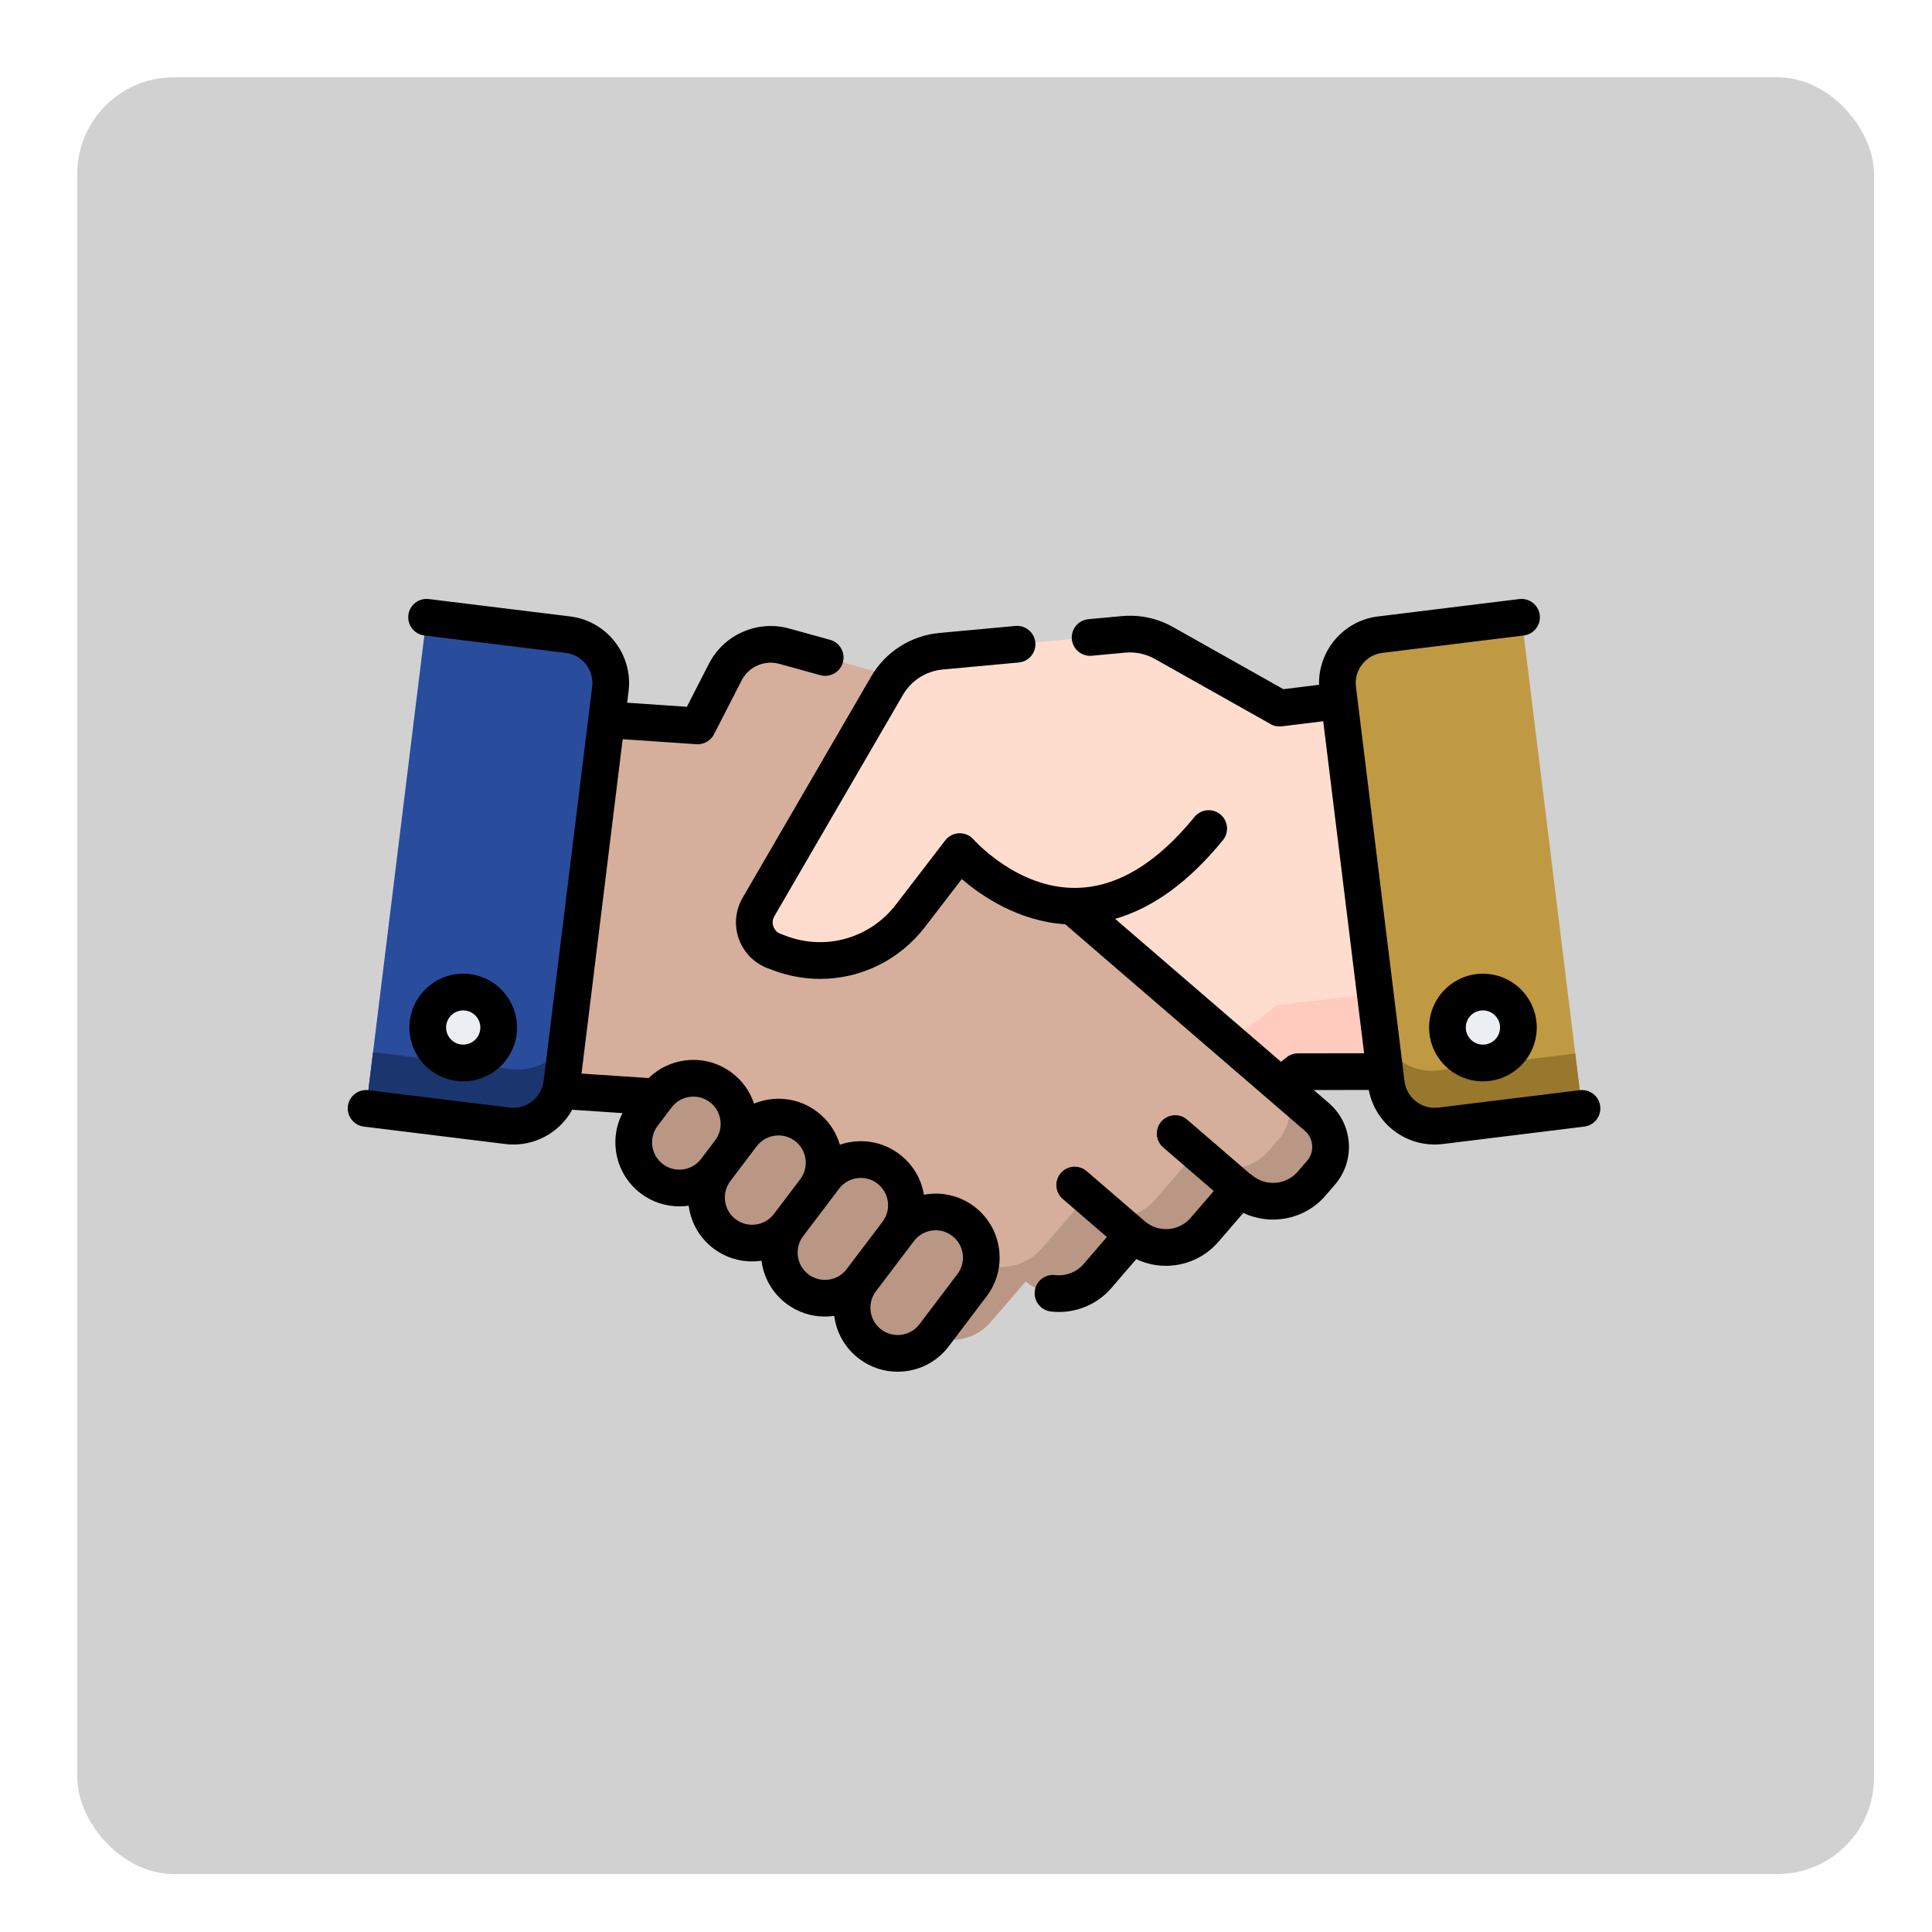 <?xml version="1.0" encoding="UTF-8"?>
<svg width="100px" height="100px" viewBox="0 0 100 100" version="1.1" xmlns="http://www.w3.org/2000/svg" xmlns:xlink="http://www.w3.org/1999/xlink">
    <title>Artboard</title>
    <g id="Artboard" stroke="none" stroke-width="1" fill="none" fill-rule="evenodd">
        <g id="client" transform="translate(4, 4)" fill-rule="nonzero">
            <rect id="Rectangle" fill="#D1D1D1" x="0" y="0" width="93" height="93" rx="5"></rect>
            <g id="Group" transform="translate(14, 27)">
                <g transform="translate(0.95, 0.95)">
                    <g id="Path" transform="translate(14.954, 0.871)">
                        <path d="M37.059,16.831 L35.412,3.453 L32.326,3.833 L32.327,3.83 L26.344,0.463 C25.706,0.104 24.973,-0.052 24.244,0.015 L14.797,0.889 C13.636,0.996 12.598,1.659 12.012,2.668 L5.353,14.128 C4.862,14.975 5.248,16.06 6.163,16.406 L6.436,16.509 C6.96,16.707 7.498,16.821 8.036,16.866 L7.193,17.601 L5.505,19.071 L0.704,23.167 C-0.151,23.911 -0.239,25.206 0.505,26.061 L0.992,26.619 C1.948,27.715 3.612,27.829 4.71,26.873 L6.545,28.977 C7.142,29.662 8.016,29.965 8.856,29.862 C9.36,29.8 9.852,29.591 10.264,29.231 L12.096,31.336 C12.695,32.023 13.569,32.324 14.409,32.22 C14.913,32.158 15.406,31.951 15.817,31.592 L16.813,32.452 C17.769,33.551 19.435,33.664 20.534,32.708 L21.888,31.527 L33.271,22.661 L33.283,22.65 L37.775,22.645 L37.059,16.831 Z" fill="#FFDDCE"></path>
                        <path d="M32.18,19.203 L32.168,19.214 L20.785,28.08 L19.431,29.261 C18.332,30.217 16.666,30.104 15.71,29.006 L14.714,28.145 C14.303,28.504 13.81,28.712 13.306,28.774 C12.466,28.877 11.592,28.576 10.994,27.889 L9.161,25.784 C8.749,26.144 8.257,26.353 7.753,26.415 C6.913,26.519 6.039,26.216 5.442,25.531 L3.608,23.426 C2.667,24.245 1.313,24.277 0.343,23.581 C-0.155,24.332 -0.115,25.349 0.505,26.061 L0.992,26.619 C1.948,27.715 3.612,27.829 4.711,26.873 L6.546,28.977 C7.142,29.662 8.016,29.965 8.856,29.862 C9.361,29.8 9.853,29.591 10.264,29.231 L12.097,31.336 C12.696,32.023 13.569,32.324 14.409,32.221 C14.914,32.158 15.406,31.951 15.817,31.592 L16.813,32.452 C17.77,33.551 19.436,33.664 20.534,32.708 L21.888,31.527 L33.271,22.661 L33.284,22.65 L37.775,22.646 L37.278,18.609 L32.18,19.203 Z" fill="#FFCBBE"></path>
                    </g>
                    <g id="Path" transform="translate(8.766, 1.4)">
                        <path d="M40.442,24.461 L34.343,19.202 L32.647,17.741 L31.433,16.696 L26.215,12.198 L26.818,7.068 C27.022,5.333 25.929,3.709 24.246,3.243 L12.871,0.096 C11.668,-0.237 10.396,0.321 9.827,1.432 L8.396,4.225 L2.256,3.808 L0.684,17.196 L0,23.013 L5.977,23.411 L5.989,23.422 L18.475,34.185 L19.835,35.359 C20.939,36.309 22.604,36.186 23.554,35.082 L25.375,32.969 C25.789,33.327 26.282,33.531 26.787,33.591 C27.627,33.689 28.5,33.383 29.095,32.693 L30.916,30.578 C31.329,30.936 31.822,31.142 32.327,31.201 C33.168,31.3 34.04,30.992 34.633,30.304 L36.456,28.189 C37.559,29.139 39.223,29.016 40.173,27.915 L40.657,27.354 C41.396,26.495 41.3,25.201 40.442,24.461 Z" fill="#D6AE9C"></path>
                        <path d="M40.442,24.461 L38.584,22.859 C39.188,23.66 39.175,24.799 38.494,25.59 L37.98,26.185 C36.972,27.354 35.206,27.485 34.034,26.476 L32.099,28.721 C31.47,29.452 30.544,29.778 29.652,29.674 C29.116,29.611 28.592,29.392 28.153,29.012 L26.22,31.257 C25.589,31.99 24.663,32.315 23.771,32.21 C23.235,32.147 22.711,31.93 22.272,31.551 L20.339,33.794 C19.975,34.217 19.511,34.502 19.013,34.649 L19.836,35.359 C20.939,36.309 22.604,36.186 23.555,35.082 L25.376,32.97 C25.789,33.327 26.282,33.531 26.787,33.591 C27.628,33.689 28.5,33.384 29.095,32.693 L30.916,30.579 C31.329,30.936 31.823,31.142 32.328,31.202 C33.168,31.3 34.04,30.993 34.633,30.304 L36.456,28.189 C37.559,29.14 39.223,29.016 40.173,27.915 L40.657,27.354 C41.396,26.495 41.3,25.201 40.442,24.461 Z" fill="#BA9685"></path>
                    </g>
                    <g id="Path" transform="translate(13.851, 23.861)" fill="#BA9685">
                        <path d="M1.203,0.936 L0.479,1.892 C-0.308,2.932 -0.104,4.414 0.936,5.202 L0.936,5.202 C1.977,5.99 3.459,5.785 4.246,4.745 L4.97,3.789 C5.758,2.749 5.553,1.267 4.513,0.479 L4.513,0.479 C3.473,-0.308 1.99,-0.104 1.203,0.936 Z"></path>
                        <path d="M5.609,2.945 L4.246,4.744 C3.459,5.785 3.663,7.267 4.704,8.055 L4.704,8.055 C5.744,8.842 7.226,8.638 8.014,7.597 L9.376,5.798 C10.164,4.758 9.959,3.276 8.919,2.488 L8.919,2.488 C7.879,1.701 6.397,1.905 5.609,2.945 Z"></path>
                        <path d="M9.87,5.146 L8.014,7.597 C7.226,8.638 7.43,10.12 8.471,10.907 L8.471,10.907 C9.511,11.695 10.993,11.491 11.781,10.45 L13.637,7.999 C14.425,6.958 14.221,5.476 13.18,4.689 L13.18,4.689 C12.14,3.901 10.658,4.105 9.87,5.146 Z"></path>
                        <path d="M13.745,7.856 L11.781,10.45 C10.993,11.491 11.198,12.973 12.238,13.76 L12.238,13.76 C13.278,14.548 14.76,14.344 15.548,13.303 L17.512,10.709 C18.3,9.669 18.096,8.187 17.055,7.399 L17.055,7.399 C16.015,6.612 14.533,6.816 13.745,7.856 Z"></path>
                    </g>
                    <path d="M47.282,4.701 L41.298,1.334 C40.66,0.975 39.928,0.818 39.199,0.886 L29.751,1.759 C28.59,1.867 27.552,2.53 26.966,3.538 L20.308,14.999 C19.816,15.845 20.202,16.93 21.118,17.276 L21.39,17.379 C23.831,18.301 26.587,17.516 28.177,15.448 L30.728,12.128 C30.728,12.128 36.86,19.228 43.612,10.936" id="Path" fill="#FFDDCE"></path>
                    <path d="M59.805,0 L62.934,25.421 L55.617,26.322 C54.234,26.492 52.975,25.509 52.804,24.126 L50.291,3.713 C50.121,2.33 51.104,1.071 52.487,0.901 L59.805,0 Z" id="Path" fill="#C09A42"></path>
                    <path d="M55.494,23.453 C54.071,23.628 52.768,22.689 52.459,21.319 L52.804,24.126 C52.974,25.509 54.234,26.492 55.617,26.322 L62.934,25.421 L62.584,22.58 L55.494,23.453 Z" id="Path" fill="#98782D"></path>
                    <path d="M3.129,0 L0,25.421 L7.318,26.322 C8.701,26.492 9.96,25.509 10.13,24.126 L12.643,3.713 C12.813,2.33 11.83,1.071 10.447,0.901 L3.129,0 Z" id="Path" fill="#294C9D"></path>
                    <path d="M7.49,23.39 L0.358,22.512 L0,25.421 L7.318,26.322 C8.701,26.492 9.96,25.509 10.13,24.126 L10.395,21.97 C9.811,22.945 8.691,23.538 7.49,23.39 Z" id="Path" fill="#1B356F"></path>
                    <g id="Oval" transform="translate(3.19, 19.398)" fill="#EBEEF2">
                        <circle cx="54.616" cy="1.836" r="1.836"></circle>
                        <circle cx="1.836" cy="1.836" r="1.836"></circle>
                    </g>
                </g>
                <g fill="#000000">
                    <path d="M32.43,31.452 C31.657,30.867 30.707,30.673 29.822,30.839 C29.683,29.999 29.236,29.257 28.555,28.742 C27.85,28.208 26.979,27.98 26.102,28.101 C25.885,28.131 25.674,28.182 25.471,28.251 C25.279,27.592 24.882,26.987 24.293,26.542 C23.325,25.808 22.079,25.69 21.029,26.122 C20.82,25.493 20.427,24.941 19.887,24.532 C19.182,23.998 18.311,23.771 17.434,23.892 C16.724,23.99 16.078,24.308 15.575,24.8 L12.099,24.569 L14.229,7.261 L18.047,7.521 C18.069,7.522 18.09,7.523 18.112,7.523 C18.466,7.523 18.794,7.325 18.957,7.006 L20.388,4.215 C20.75,3.508 21.568,3.149 22.334,3.36 L24.458,3.948 C24.964,4.087 25.487,3.791 25.627,3.286 C25.767,2.78 25.47,2.257 24.965,2.117 L22.84,1.53 C21.212,1.079 19.469,1.843 18.698,3.348 L17.552,5.583 L14.462,5.373 L14.535,4.779 C14.769,2.878 13.413,1.141 11.513,0.907 L4.195,0.007 C3.674,-0.057 3.201,0.313 3.137,0.834 C3.073,1.354 3.443,1.828 3.963,1.892 L11.281,2.793 C11.698,2.844 12.07,3.055 12.329,3.386 C12.587,3.718 12.701,4.13 12.65,4.547 L10.137,24.959 C10.031,25.82 9.244,26.434 8.383,26.329 L1.066,25.428 C0.545,25.364 0.071,25.734 0.007,26.254 C-0.057,26.775 0.313,27.249 0.834,27.313 L8.151,28.214 C8.295,28.231 8.437,28.24 8.578,28.24 C9.861,28.24 11.018,27.527 11.618,26.441 L14.218,26.614 C13.907,27.216 13.788,27.897 13.883,28.581 C14.004,29.458 14.459,30.235 15.164,30.769 C15.746,31.209 16.44,31.441 17.157,31.441 C17.31,31.441 17.463,31.431 17.617,31.41 C17.627,31.408 17.637,31.406 17.646,31.405 C17.648,31.415 17.648,31.424 17.65,31.434 C17.771,32.311 18.226,33.088 18.931,33.622 C19.528,34.074 20.23,34.292 20.927,34.292 C21.09,34.292 21.253,34.279 21.415,34.255 C21.524,35.107 21.961,35.916 22.698,36.475 C23.295,36.927 23.997,37.145 24.694,37.145 C24.857,37.145 25.02,37.132 25.18,37.108 C25.182,37.119 25.183,37.13 25.184,37.14 C25.305,38.016 25.76,38.793 26.466,39.328 C27.047,39.768 27.741,40 28.458,40 C28.611,40 28.765,39.989 28.918,39.968 C29.795,39.847 30.572,39.392 31.106,38.687 L33.07,36.093 C34.173,34.637 33.886,32.555 32.43,31.452 Z M17.357,29.528 C16.984,29.58 16.612,29.483 16.311,29.255 C16.01,29.027 15.816,28.696 15.764,28.322 C15.713,27.948 15.81,27.576 16.038,27.275 L16.761,26.32 C16.989,26.019 17.321,25.825 17.694,25.773 C18.068,25.722 18.44,25.819 18.741,26.047 C19.042,26.275 19.236,26.606 19.287,26.98 C19.339,27.354 19.242,27.725 19.014,28.026 L18.291,28.981 C18.063,29.282 17.731,29.477 17.357,29.528 Z M20.078,32.108 C19.777,31.88 19.583,31.548 19.531,31.175 C19.48,30.801 19.577,30.429 19.805,30.128 L20.528,29.173 C20.528,29.173 20.528,29.173 20.528,29.173 L21.167,28.329 C21.445,27.963 21.868,27.77 22.295,27.77 C22.593,27.77 22.892,27.863 23.147,28.056 C23.768,28.526 23.891,29.414 23.42,30.036 L22.058,31.835 C21.587,32.456 20.699,32.578 20.078,32.108 Z M23.845,34.961 C23.544,34.733 23.35,34.401 23.299,34.027 C23.247,33.654 23.344,33.282 23.572,32.982 C23.572,32.981 23.572,32.981 23.572,32.981 L24.934,31.182 C24.934,31.182 24.934,31.182 24.934,31.182 L25.429,30.529 C25.656,30.228 25.988,30.034 26.362,29.983 C26.736,29.931 27.107,30.028 27.408,30.256 C28.029,30.726 28.152,31.614 27.682,32.235 L25.825,34.687 C25.825,34.687 25.825,34.687 25.825,34.688 C25.354,35.308 24.467,35.431 23.845,34.961 Z M31.556,34.946 L29.592,37.54 C29.364,37.841 29.033,38.035 28.659,38.087 C28.285,38.138 27.913,38.041 27.612,37.814 C27.312,37.586 27.117,37.254 27.066,36.881 C27.014,36.507 27.111,36.135 27.339,35.834 L29.196,33.382 C29.196,33.382 29.197,33.381 29.197,33.381 L29.304,33.24 C29.532,32.939 29.863,32.745 30.237,32.693 C30.611,32.642 30.982,32.739 31.283,32.967 C31.904,33.437 32.027,34.325 31.556,34.946 Z" id="Shape"></path>
                    <path d="M64.827,26.254 C64.763,25.734 64.289,25.364 63.768,25.428 L56.451,26.329 C55.588,26.435 54.803,25.82 54.697,24.959 L54.622,24.35 L54.622,24.35 L54.605,24.209 L52.184,4.547 C52.133,4.13 52.247,3.718 52.506,3.386 C52.764,3.055 53.136,2.844 53.553,2.793 L60.871,1.892 C61.392,1.828 61.762,1.354 61.698,0.834 C61.633,0.313 61.16,-0.056 60.639,0.007 L53.321,0.908 C51.533,1.128 50.227,2.679 50.274,4.445 L48.429,4.672 L42.715,1.456 C41.906,1 40.988,0.804 40.062,0.89 C40.06,0.89 40.058,0.89 40.056,0.89 L38.336,1.049 C37.814,1.098 37.43,1.56 37.478,2.082 C37.526,2.605 37.988,2.988 38.511,2.941 L40.236,2.781 C40.776,2.731 41.311,2.845 41.783,3.111 L47.707,6.445 C47.893,6.568 48.118,6.623 48.347,6.595 L50.49,6.332 L52.062,19.101 L52.606,23.517 L49.187,23.52 C48.959,23.52 48.739,23.602 48.567,23.751 L48.302,23.957 L39.72,16.56 C41.681,15.996 43.551,14.632 45.299,12.485 C45.63,12.079 45.569,11.481 45.162,11.149 C44.755,10.818 44.157,10.879 43.826,11.286 C41.872,13.686 39.818,14.921 37.72,14.957 C34.663,15.014 32.418,12.48 32.397,12.456 C32.21,12.24 31.936,12.121 31.651,12.128 C31.366,12.136 31.099,12.272 30.925,12.499 L28.374,15.819 C27.03,17.568 24.74,18.22 22.676,17.44 L22.403,17.337 C22.164,17.247 22.067,17.06 22.03,16.957 C21.993,16.853 21.951,16.647 22.079,16.426 L28.738,4.965 C29.168,4.223 29.935,3.734 30.789,3.655 L34.731,3.29 C35.254,3.242 35.638,2.779 35.589,2.257 C35.541,1.735 35.078,1.351 34.556,1.399 L30.614,1.763 C29.149,1.899 27.834,2.739 27.095,4.011 L20.437,15.471 C20.062,16.117 19.99,16.89 20.24,17.593 C20.49,18.296 21.034,18.851 21.732,19.114 L22.004,19.217 C22.808,19.521 23.636,19.667 24.452,19.667 C26.536,19.667 28.545,18.713 29.88,16.976 L31.783,14.499 C32.803,15.378 34.706,16.68 37.135,16.84 L49.538,27.529 C49.761,27.722 49.896,27.989 49.917,28.282 C49.939,28.576 49.845,28.861 49.654,29.083 L49.17,29.644 C48.563,30.347 47.496,30.425 46.791,29.818 C46.752,29.784 46.71,29.755 46.667,29.729 L43.447,26.953 C43.05,26.61 42.45,26.655 42.108,27.052 C41.765,27.449 41.81,28.049 42.207,28.391 L44.823,30.647 L43.63,32.032 C43.263,32.458 42.711,32.673 42.154,32.607 C41.821,32.568 41.509,32.43 41.252,32.208 C41.247,32.204 41.242,32.201 41.238,32.197 L38.246,29.618 C37.849,29.275 37.249,29.32 36.907,29.717 C36.564,30.114 36.608,30.714 37.006,31.057 L39.292,33.028 L38.091,34.422 C37.724,34.848 37.171,35.062 36.614,34.997 C36.093,34.935 35.621,35.308 35.56,35.829 C35.499,36.35 35.871,36.822 36.392,36.883 C36.533,36.9 36.673,36.908 36.813,36.908 C37.85,36.908 38.843,36.459 39.53,35.662 L40.814,34.171 C41.164,34.338 41.541,34.448 41.932,34.494 C43.118,34.633 44.289,34.176 45.069,33.273 L46.354,31.781 C47.776,32.455 49.532,32.131 50.608,30.885 L51.092,30.323 C51.616,29.716 51.871,28.941 51.812,28.142 C51.752,27.342 51.385,26.614 50.778,26.091 L49.998,25.419 L52.848,25.416 C53.159,27.058 54.603,28.24 56.256,28.24 C56.397,28.24 56.539,28.232 56.683,28.214 L64,27.313 C64.521,27.249 64.891,26.775 64.827,26.254 Z" id="Path"></path>
                    <path d="M58.756,19.398 C57.22,19.398 55.97,20.648 55.97,22.184 C55.97,23.72 57.22,24.97 58.756,24.97 C60.292,24.97 61.542,23.72 61.542,22.184 C61.542,20.648 60.292,19.398 58.756,19.398 Z M58.756,23.07 C58.267,23.07 57.87,22.673 57.87,22.184 C57.87,21.695 58.267,21.298 58.756,21.298 C59.245,21.298 59.642,21.695 59.642,22.184 C59.642,22.673 59.245,23.07 58.756,23.07 Z" id="Shape"></path>
                    <path d="M8.761,22.184 C8.761,20.648 7.512,19.398 5.976,19.398 C4.44,19.398 3.19,20.648 3.19,22.184 C3.19,23.72 4.44,24.97 5.976,24.97 C7.512,24.97 8.761,23.72 8.761,22.184 Z M5.09,22.184 C5.09,21.695 5.487,21.298 5.976,21.298 C6.464,21.298 6.862,21.695 6.862,22.184 C6.862,22.673 6.464,23.07 5.976,23.07 C5.487,23.07 5.09,22.673 5.09,22.184 Z" id="Shape"></path>
                </g>
            </g>
        </g>
    </g>
</svg>